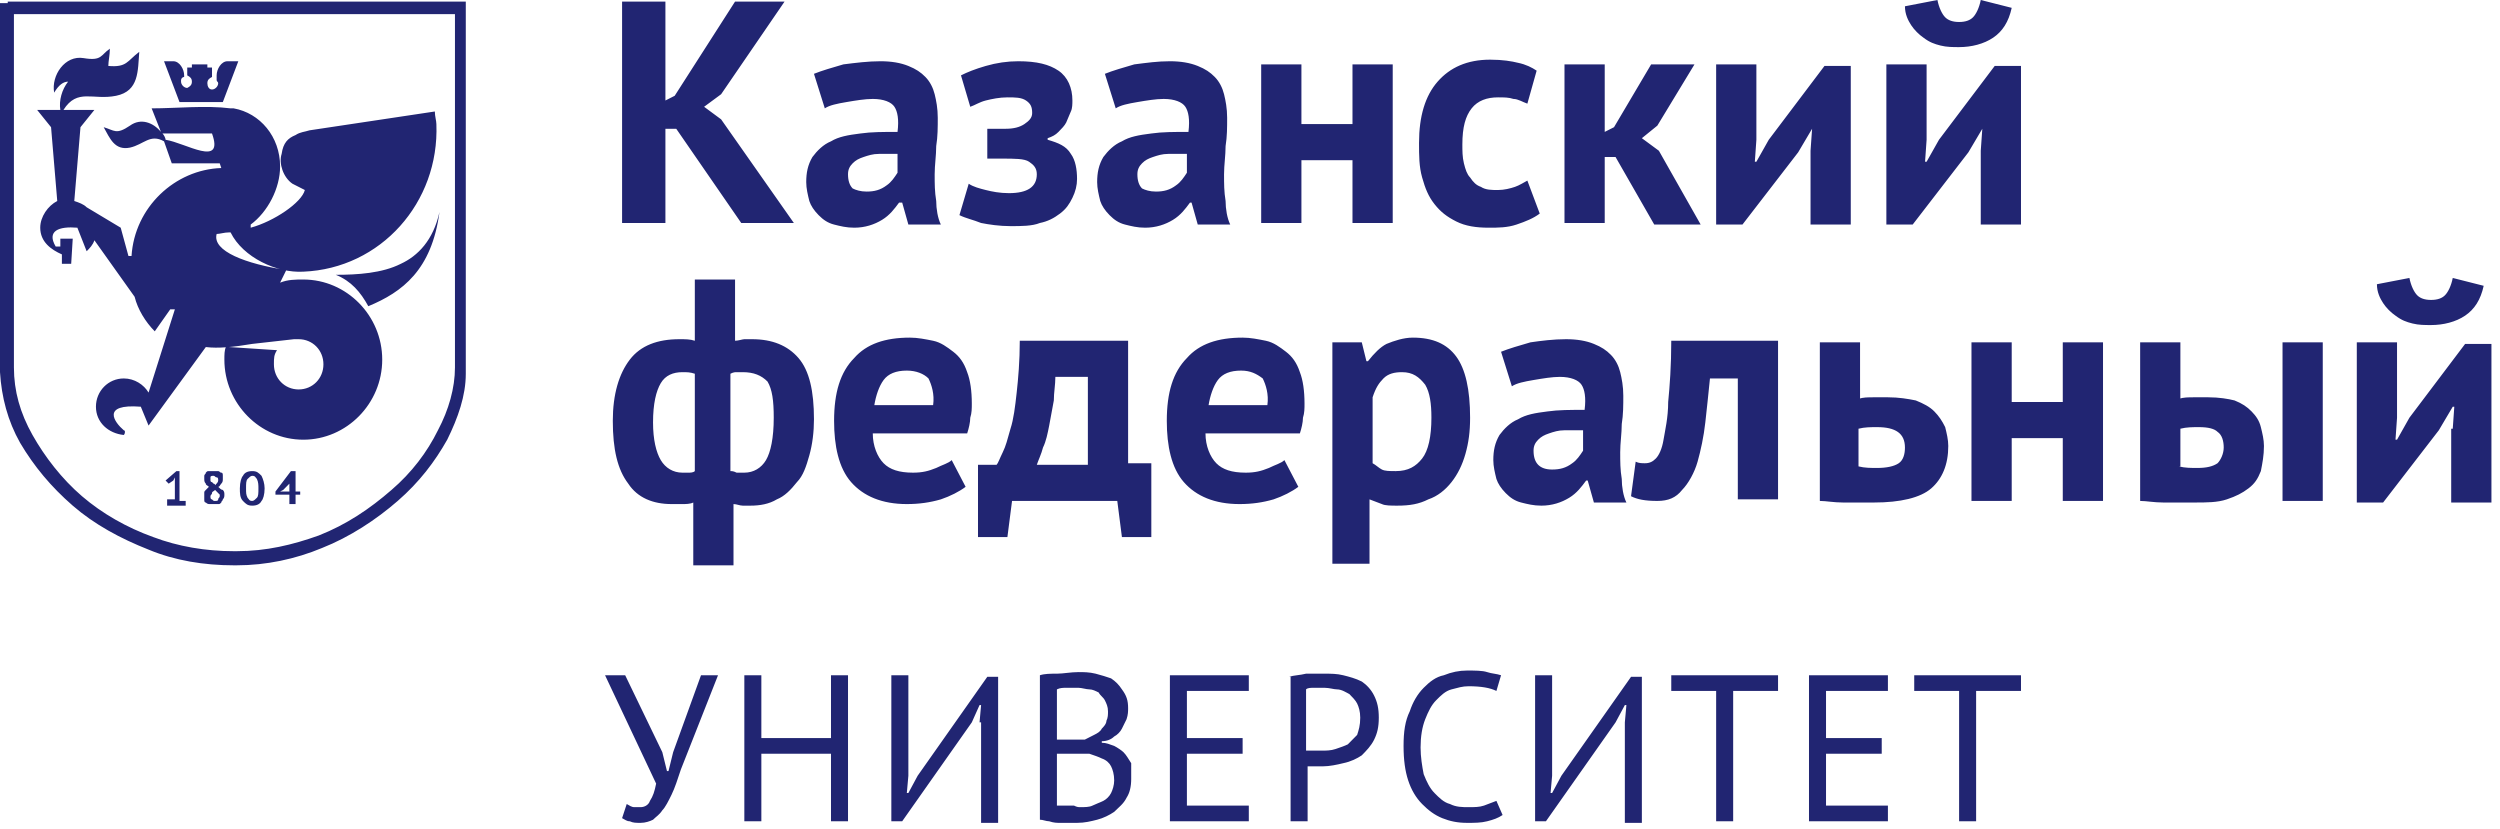 <svg width="181" height="60" viewBox="0 0 181 60" fill="none" xmlns="http://www.w3.org/2000/svg">
<path d="M48.96 9.323H48.176V16.144H45.039V0.114H48.176V7.276L48.848 6.935L53.218 0.114H56.803L52.209 6.822L50.977 7.731L52.209 8.641L57.475 16.144H53.666L48.96 9.323ZM0.56 0.114H33.387H33.723V0.568V26.718V26.831V26.945V27.059C33.723 28.651 33.163 30.242 32.379 31.834C31.482 33.426 30.362 34.904 28.794 36.268C27.225 37.632 25.32 38.883 23.304 39.679C21.399 40.475 19.27 40.929 17.142 40.929H16.918C14.789 40.929 12.66 40.588 10.756 39.792C8.739 38.997 6.834 37.973 5.266 36.609C3.697 35.245 2.465 33.767 1.456 32.061C0.56 30.47 0.112 28.764 0 26.945V26.604V0.455V0.227H0.56V0.114ZM12.212 36.154H12.66V34.79V34.562L12.548 34.79L12.212 35.017L11.988 34.79L12.772 34.108H12.996V36.268H13.444V36.609H12.1V36.154H12.212ZM14.789 35.927C14.789 35.813 14.789 35.813 14.789 35.7C14.789 35.586 14.789 35.586 14.901 35.472L15.013 35.358L15.125 35.245C15.013 35.131 14.901 35.131 14.901 35.017C14.789 34.904 14.789 34.79 14.789 34.676C14.789 34.562 14.789 34.449 14.789 34.449C14.789 34.335 14.901 34.335 14.901 34.221C15.013 34.108 15.013 34.108 15.125 34.108C15.237 34.108 15.349 34.108 15.461 34.108C15.573 34.108 15.685 34.108 15.797 34.108C15.909 34.108 15.909 34.221 16.021 34.221C16.133 34.221 16.133 34.335 16.133 34.449C16.133 34.562 16.133 34.562 16.133 34.676C16.133 34.79 16.133 34.904 16.021 35.017C15.909 35.131 15.909 35.245 15.797 35.245C15.909 35.358 16.021 35.472 16.133 35.472C16.245 35.586 16.245 35.7 16.245 35.813C16.245 35.927 16.245 36.041 16.133 36.154C16.133 36.268 16.021 36.268 16.021 36.382C15.909 36.495 15.909 36.495 15.797 36.495C15.685 36.495 15.573 36.495 15.461 36.495C15.349 36.495 15.237 36.495 15.125 36.495C15.013 36.495 14.901 36.382 14.901 36.382C14.789 36.382 14.789 36.268 14.789 36.154C14.789 36.154 14.789 36.041 14.789 35.927ZM15.909 35.927V35.813L15.797 35.7L15.685 35.586L15.573 35.472C15.461 35.586 15.349 35.586 15.349 35.7C15.349 35.813 15.237 35.813 15.237 35.927C15.237 36.041 15.237 36.154 15.349 36.154C15.461 36.268 15.461 36.268 15.573 36.268C15.685 36.268 15.797 36.268 15.797 36.154C15.797 36.041 15.909 36.041 15.909 35.927ZM15.237 34.676V34.79C15.237 34.79 15.237 34.904 15.349 34.904L15.461 35.017C15.461 35.017 15.573 35.017 15.573 35.131C15.685 35.017 15.797 34.904 15.797 34.79C15.797 34.676 15.797 34.562 15.685 34.562C15.573 34.562 15.573 34.449 15.461 34.449C15.349 34.449 15.237 34.449 15.237 34.562V34.676ZM17.366 35.358C17.366 34.904 17.478 34.562 17.59 34.449C17.702 34.221 17.926 34.108 18.262 34.108C18.598 34.108 18.71 34.221 18.934 34.449C19.046 34.676 19.158 35.017 19.158 35.358C19.158 35.813 19.046 36.154 18.934 36.268C18.822 36.495 18.598 36.609 18.262 36.609C17.926 36.609 17.814 36.495 17.59 36.268C17.366 36.041 17.366 35.7 17.366 35.358ZM17.814 35.358C17.814 35.7 17.814 35.813 17.926 36.041C18.038 36.154 18.038 36.268 18.262 36.268C18.374 36.268 18.486 36.154 18.598 36.041C18.71 35.927 18.71 35.7 18.71 35.358C18.71 35.131 18.71 34.904 18.598 34.676C18.486 34.562 18.486 34.449 18.262 34.449C18.15 34.449 18.038 34.562 17.926 34.676C17.814 34.79 17.814 35.017 17.814 35.358ZM21.735 35.813H21.399V36.495H20.951V35.813H19.943V35.586L21.063 34.108H21.399V35.586H21.735V35.813ZM20.951 35.017V34.676V35.017L20.503 35.472L20.279 35.586H20.503H20.951V35.017ZM11.876 10.232C10.868 9.664 10.419 10.46 9.411 10.687C8.291 10.915 7.955 10.005 7.506 9.209C8.291 9.436 8.403 9.778 9.411 9.095C10.195 8.527 11.092 8.868 11.652 9.55L10.98 7.845C12.772 7.845 14.901 7.617 16.694 7.845H16.918C18.822 8.186 20.279 9.891 20.279 12.051C20.279 13.643 19.382 15.348 18.15 16.258V16.485C19.831 16.031 21.847 14.666 22.071 13.757C21.847 13.643 21.175 13.302 21.175 13.302C20.503 12.847 20.167 11.824 20.391 11.142C20.503 10.346 20.839 10.005 21.399 9.778C21.735 9.55 22.071 9.55 22.407 9.436L31.482 8.072C31.482 8.413 31.594 8.754 31.594 8.982C31.819 14.666 27.561 19.441 21.959 19.669C20.055 19.782 17.59 18.646 16.694 16.826H16.581C16.245 16.826 15.909 16.94 15.685 16.94C15.349 18.191 17.814 19.1 20.727 19.555L20.279 20.465C20.839 20.237 21.399 20.237 21.959 20.237C25.096 20.237 27.673 22.852 27.673 26.036C27.673 29.219 25.096 31.834 21.959 31.834C18.822 31.834 16.245 29.219 16.245 26.036C16.245 25.695 16.245 25.353 16.357 25.126H16.581L20.055 25.353C19.831 25.695 19.831 25.922 19.831 26.377C19.831 27.4 20.615 28.196 21.623 28.196C22.631 28.196 23.416 27.4 23.416 26.377C23.416 25.353 22.631 24.558 21.623 24.558H21.399C21.399 24.558 21.399 24.558 21.287 24.558L18.262 24.899C16.918 25.126 15.797 25.24 14.901 25.126L10.756 30.811L10.195 29.446C7.282 29.219 8.291 30.583 8.963 31.152C9.075 31.152 9.075 31.379 8.963 31.493C7.843 31.379 6.946 30.583 6.946 29.446C6.946 28.309 7.843 27.4 8.963 27.4C9.747 27.4 10.419 27.855 10.756 28.423L12.66 22.397H12.324L11.204 23.989C10.531 23.307 9.971 22.397 9.747 21.488L6.834 17.395C6.722 17.736 6.498 17.963 6.274 18.191L5.602 16.485C4.257 16.372 3.361 16.713 4.033 17.85H4.369V17.281H5.266L5.154 19.1H4.481V18.987V18.418C3.697 18.077 2.913 17.509 2.913 16.485C2.913 15.69 3.473 14.894 4.145 14.553L3.697 9.209L2.689 7.958H4.369C4.257 7.276 4.481 6.48 4.93 5.912C4.594 5.912 4.257 6.139 3.921 6.708C3.697 5.457 4.706 3.979 6.05 4.207C7.394 4.434 7.282 3.979 7.955 3.524C7.955 3.979 7.843 4.434 7.843 4.775C9.187 4.889 9.187 4.434 10.083 3.752C9.971 5.116 10.083 6.594 8.403 6.935C6.722 7.276 5.602 6.367 4.594 7.958H4.818H6.834L5.826 9.209L5.378 14.553C5.714 14.666 6.05 14.78 6.274 15.007L8.739 16.485L9.299 18.532H9.523C9.747 15.007 12.66 12.279 16.021 12.165L15.909 11.824H12.436L11.876 10.232ZM11.764 9.664C11.876 9.778 11.988 10.005 11.988 10.119C13.444 10.346 16.245 12.165 15.349 9.664H11.764ZM14.117 4.661H15.013V4.889H15.349V5.571C15.125 5.685 15.013 5.798 15.013 6.026C15.013 6.253 15.125 6.48 15.349 6.48C15.573 6.48 15.797 6.253 15.797 6.026C15.797 5.912 15.685 5.912 15.685 5.798V5.457C15.685 5.002 16.021 4.434 16.469 4.434H17.254L16.133 7.39H12.996L11.876 4.434H12.548C12.996 4.434 13.332 5.002 13.332 5.457V5.571C13.22 5.571 13.108 5.685 13.108 5.798C13.108 5.798 13.108 5.798 13.108 5.912C13.108 6.139 13.332 6.367 13.556 6.367C13.781 6.253 13.893 6.139 13.893 5.912C13.893 5.685 13.781 5.571 13.556 5.457V4.889H13.893V4.661H14.117ZM26.665 22.17C29.13 21.147 31.258 19.555 31.819 15.348C31.37 17.395 30.25 18.532 29.018 19.1C27.673 19.782 25.881 19.896 24.312 19.896C25.432 20.351 26.105 21.147 26.665 22.17ZM32.939 1.023H1.008V26.263V26.49V26.604C1.008 28.309 1.456 29.901 2.353 31.493C3.249 33.084 4.481 34.676 5.938 35.927C7.394 37.178 9.187 38.201 11.092 38.883C12.884 39.565 14.901 39.906 16.918 39.906H17.142C19.27 39.906 21.175 39.451 23.08 38.769C25.096 37.973 26.777 36.836 28.345 35.472C29.802 34.221 30.922 32.743 31.706 31.152C32.491 29.674 32.939 28.082 32.939 26.604C32.939 26.49 32.939 26.49 32.939 26.49V26.377V26.036V1.023ZM146.32 50.025H143.071V59.461H141.839V50.025H138.59V48.888H146.32V50.025ZM130.971 48.888H136.685V50.025H132.204V53.435H136.237V54.572H132.204V58.324H136.685V59.461H130.971V48.888ZM128.731 50.025H125.481V59.461H124.249V50.025H121V48.888H128.731V50.025ZM117.639 52.299L117.751 51.048H117.639L116.967 52.299L111.925 59.461H111.141V48.888H112.373V56.164L112.261 57.415H112.373L113.045 56.164L118.087 49.002H118.871V59.575H117.639V52.299ZM108.788 59.007C108.452 59.234 108.116 59.347 107.668 59.461C107.219 59.575 106.771 59.575 106.211 59.575C105.539 59.575 104.979 59.461 104.418 59.234C103.858 59.006 103.41 58.665 102.962 58.211C102.514 57.756 102.178 57.187 101.954 56.505C101.73 55.823 101.618 55.027 101.618 54.004C101.618 52.981 101.73 52.185 102.066 51.503C102.29 50.821 102.626 50.252 103.074 49.797C103.522 49.343 103.97 49.002 104.531 48.888C105.091 48.66 105.651 48.547 106.211 48.547C106.771 48.547 107.331 48.547 107.668 48.66C108.004 48.774 108.34 48.774 108.676 48.888L108.34 50.025C107.892 49.797 107.219 49.684 106.323 49.684C105.875 49.684 105.539 49.797 105.091 49.911C104.643 50.025 104.306 50.366 103.97 50.707C103.634 51.048 103.41 51.503 103.186 52.071C102.962 52.64 102.85 53.322 102.85 54.118C102.85 54.8 102.962 55.482 103.074 56.05C103.298 56.619 103.522 57.074 103.858 57.415C104.194 57.756 104.531 58.097 104.979 58.211C105.427 58.438 105.875 58.438 106.323 58.438C106.771 58.438 107.107 58.438 107.443 58.324C107.78 58.211 108.004 58.097 108.34 57.983L108.788 59.007ZM93.327 49.002C93.663 48.888 94.111 48.888 94.559 48.774C95.007 48.774 95.456 48.774 95.904 48.774C96.352 48.774 96.8 48.774 97.248 48.888C97.696 49.002 98.144 49.115 98.593 49.343C98.929 49.57 99.265 49.911 99.489 50.366C99.713 50.821 99.825 51.275 99.825 51.958C99.825 52.64 99.713 53.094 99.489 53.549C99.265 54.004 98.929 54.345 98.593 54.686C98.257 54.913 97.808 55.141 97.248 55.255C96.8 55.368 96.24 55.482 95.792 55.482C95.792 55.482 95.68 55.482 95.568 55.482C95.456 55.482 95.344 55.482 95.231 55.482C95.119 55.482 95.007 55.482 94.895 55.482C94.783 55.482 94.671 55.482 94.671 55.482V59.461H93.439V49.002H93.327ZM95.904 49.797C95.68 49.797 95.344 49.797 95.119 49.797C94.895 49.797 94.671 49.797 94.559 49.911V54.345C94.559 54.345 94.671 54.345 94.783 54.345C94.895 54.345 95.007 54.345 95.119 54.345C95.231 54.345 95.344 54.345 95.456 54.345C95.568 54.345 95.68 54.345 95.68 54.345C96.016 54.345 96.352 54.345 96.688 54.231C97.024 54.118 97.36 54.004 97.584 53.89C97.808 53.663 98.032 53.435 98.257 53.208C98.368 52.867 98.481 52.526 98.481 51.958C98.481 51.503 98.368 51.162 98.257 50.934C98.144 50.707 97.92 50.48 97.696 50.252C97.472 50.138 97.136 49.911 96.8 49.911C96.576 49.911 96.24 49.797 95.904 49.797ZM84.7 48.888H90.414V50.025H85.932V53.435H89.966V54.572H85.932V58.324H90.414V59.461H84.7V48.888ZM81.675 51.275C81.675 51.503 81.675 51.73 81.563 52.071C81.451 52.299 81.339 52.526 81.227 52.753C81.115 52.981 80.891 53.208 80.667 53.322C80.443 53.549 80.106 53.663 79.77 53.663V53.777C80.106 53.777 80.331 53.89 80.667 54.004C80.891 54.118 81.227 54.345 81.339 54.459C81.563 54.686 81.675 54.913 81.899 55.255C81.899 55.709 81.899 56.05 81.899 56.392C81.899 56.96 81.787 57.415 81.563 57.756C81.339 58.211 81.003 58.438 80.667 58.779C80.331 59.007 79.882 59.234 79.434 59.347C78.986 59.461 78.538 59.575 77.978 59.575C77.754 59.575 77.642 59.575 77.418 59.575C77.194 59.575 76.969 59.575 76.745 59.575C76.521 59.575 76.297 59.575 75.961 59.461C75.737 59.461 75.513 59.347 75.289 59.347V48.888C75.625 48.774 76.073 48.774 76.521 48.774C76.969 48.774 77.53 48.66 78.09 48.66C78.426 48.66 78.874 48.66 79.322 48.774C79.77 48.888 80.106 49.002 80.443 49.115C80.779 49.343 81.003 49.57 81.227 49.911C81.563 50.366 81.675 50.707 81.675 51.275ZM78.202 58.438C78.538 58.438 78.874 58.438 79.098 58.324C79.322 58.211 79.658 58.097 79.882 57.983C80.106 57.87 80.331 57.642 80.443 57.415C80.555 57.187 80.667 56.846 80.667 56.505C80.667 56.05 80.555 55.709 80.443 55.482C80.331 55.255 80.106 55.027 79.77 54.913C79.546 54.8 79.21 54.686 78.874 54.572C78.538 54.572 78.202 54.572 77.866 54.572H76.521V58.324C76.633 58.324 76.745 58.324 76.857 58.324C76.969 58.324 77.082 58.324 77.305 58.324C77.418 58.324 77.642 58.324 77.754 58.324C77.978 58.438 78.09 58.438 78.202 58.438ZM77.418 53.549C77.642 53.549 77.754 53.549 77.978 53.549C78.202 53.549 78.426 53.549 78.538 53.549C78.762 53.435 78.986 53.322 79.21 53.208C79.434 53.094 79.658 52.981 79.77 52.753C79.882 52.64 80.106 52.412 80.106 52.185C80.219 51.958 80.219 51.73 80.219 51.503C80.219 51.162 80.106 50.934 79.994 50.707C79.882 50.48 79.658 50.366 79.546 50.138C79.322 50.025 79.098 49.911 78.874 49.911C78.65 49.911 78.314 49.797 78.09 49.797C77.754 49.797 77.418 49.797 77.194 49.797C76.969 49.797 76.745 49.797 76.521 49.911V53.549H77.418ZM70.919 52.299L71.031 51.048H70.919L70.359 52.299L65.318 59.461H64.533V48.888H65.766V56.164L65.654 57.415H65.766L66.438 56.164L71.48 49.002H72.264V59.575H71.031V52.299H70.919ZM60.164 54.572H55.122V59.461H53.89V48.888H55.122V53.435H60.164V48.888H61.396V59.461H60.164V54.572ZM47.952 54.459L48.288 55.823H48.4L48.736 54.459L50.753 48.888H51.985L49.296 55.709C49.072 56.392 48.848 57.074 48.624 57.528C48.4 57.983 48.176 58.438 47.952 58.665C47.728 59.006 47.504 59.12 47.28 59.347C47.056 59.461 46.719 59.575 46.383 59.575C46.047 59.575 45.823 59.575 45.599 59.461C45.375 59.461 45.263 59.347 45.039 59.234L45.375 58.211C45.599 58.324 45.711 58.438 45.935 58.438C46.159 58.438 46.271 58.438 46.383 58.438C46.607 58.438 46.944 58.324 47.056 57.983C47.28 57.642 47.392 57.301 47.504 56.733L43.806 48.888H45.263L47.952 54.459ZM177.579 31.038L177.691 29.446H177.579L176.57 31.152L172.537 36.382H170.632V24.785H173.545V30.242L173.433 31.834H173.545L174.442 30.242L178.475 24.899H180.38V36.382H177.467V31.038H177.579ZM174.442 20.124C174.554 20.692 174.778 21.147 175.002 21.374C175.226 21.602 175.562 21.715 176.01 21.715C176.458 21.715 176.794 21.602 177.018 21.374C177.243 21.147 177.467 20.692 177.579 20.124L179.819 20.692C179.595 21.715 179.147 22.397 178.475 22.852C177.803 23.307 176.906 23.534 176.01 23.534C175.562 23.534 175.114 23.534 174.666 23.421C174.218 23.307 173.881 23.193 173.433 22.852C173.097 22.625 172.761 22.284 172.537 21.943C172.313 21.602 172.089 21.147 172.089 20.578L174.442 20.124ZM157.748 33.767C158.196 33.88 158.644 33.88 159.093 33.88C159.765 33.88 160.213 33.767 160.549 33.539C160.773 33.312 160.997 32.857 160.997 32.402C160.997 31.948 160.885 31.493 160.549 31.265C160.325 31.038 159.877 30.924 159.205 30.924C158.756 30.924 158.308 30.924 157.86 31.038V33.767H157.748ZM157.748 28.878C158.084 28.764 158.42 28.764 158.868 28.764C159.205 28.764 159.541 28.764 159.877 28.764C160.661 28.764 161.333 28.878 161.781 28.992C162.342 29.219 162.678 29.446 163.014 29.788C163.35 30.128 163.574 30.47 163.686 30.924C163.798 31.379 163.91 31.834 163.91 32.289C163.91 32.971 163.798 33.539 163.686 34.108C163.462 34.676 163.238 35.017 162.79 35.358C162.342 35.7 161.893 35.927 161.221 36.154C160.549 36.382 159.765 36.382 158.868 36.382C157.972 36.382 157.3 36.382 156.628 36.382C155.956 36.382 155.395 36.268 154.947 36.268V24.785H157.86V28.878H157.748ZM165.255 24.785H168.168V36.268H165.255V24.785ZM149.345 31.72H145.648V36.268H142.735V24.785H145.648V29.105H149.345V24.785H152.258V36.268H149.345V31.72ZM134.556 33.767C135.005 33.88 135.453 33.88 135.901 33.88C136.573 33.88 137.133 33.767 137.469 33.539C137.806 33.312 137.918 32.857 137.918 32.402C137.918 31.379 137.245 30.924 135.901 30.924C135.453 30.924 135.005 30.924 134.556 31.038V33.767ZM134.556 28.878C134.893 28.764 135.229 28.764 135.677 28.764C136.013 28.764 136.349 28.764 136.685 28.764C137.469 28.764 138.142 28.878 138.702 28.992C139.262 29.219 139.71 29.446 140.046 29.788C140.382 30.128 140.606 30.47 140.831 30.924C140.943 31.379 141.055 31.834 141.055 32.289C141.055 33.653 140.606 34.676 139.822 35.358C139.038 36.041 137.581 36.382 135.677 36.382C134.781 36.382 134.108 36.382 133.436 36.382C132.764 36.382 132.204 36.268 131.756 36.268V24.785H134.668V28.878H134.556ZM126.042 27.4H123.801C123.689 28.537 123.577 29.56 123.465 30.583C123.353 31.607 123.129 32.63 122.905 33.426C122.681 34.221 122.232 35.017 121.784 35.472C121.336 36.041 120.776 36.268 119.992 36.268C119.095 36.268 118.535 36.154 118.087 35.927L118.423 33.426C118.647 33.539 118.871 33.539 119.095 33.539C119.431 33.539 119.656 33.426 119.88 33.198C120.104 32.971 120.328 32.516 120.44 31.834C120.552 31.152 120.776 30.242 120.776 29.105C120.888 27.968 121 26.49 121 24.671H128.731V36.154H125.818V27.4H126.042ZM108.676 25.467C109.236 25.24 110.02 25.012 110.805 24.785C111.589 24.671 112.485 24.558 113.381 24.558C114.166 24.558 114.838 24.671 115.398 24.899C115.958 25.126 116.294 25.353 116.631 25.695C116.967 26.036 117.191 26.49 117.303 26.945C117.415 27.4 117.527 27.968 117.527 28.651C117.527 29.333 117.527 30.015 117.415 30.697C117.415 31.379 117.303 32.061 117.303 32.743C117.303 33.426 117.303 33.994 117.415 34.676C117.415 35.245 117.527 35.927 117.751 36.382H115.398L114.95 34.79H114.838C114.502 35.245 114.166 35.7 113.606 36.041C113.045 36.382 112.373 36.609 111.589 36.609C111.029 36.609 110.581 36.495 110.132 36.382C109.684 36.268 109.348 36.041 109.012 35.7C108.676 35.358 108.452 35.017 108.34 34.676C108.228 34.221 108.116 33.767 108.116 33.312C108.116 32.63 108.228 32.061 108.564 31.493C108.9 31.038 109.348 30.583 109.908 30.356C110.468 30.015 111.141 29.901 112.037 29.788C112.821 29.674 113.718 29.674 114.726 29.674C114.838 28.764 114.726 28.196 114.502 27.855C114.278 27.514 113.718 27.286 112.933 27.286C112.373 27.286 111.701 27.4 111.029 27.514C110.356 27.627 109.796 27.741 109.46 27.968L108.676 25.467ZM112.373 33.994C112.933 33.994 113.381 33.88 113.83 33.539C114.166 33.312 114.39 32.971 114.614 32.63V31.152C114.166 31.152 113.718 31.152 113.269 31.152C112.821 31.152 112.485 31.265 112.149 31.379C111.813 31.493 111.589 31.607 111.365 31.834C111.141 32.061 111.029 32.289 111.029 32.63C111.029 33.084 111.141 33.426 111.365 33.653C111.589 33.88 111.925 33.994 112.373 33.994ZM96.464 24.785H98.593L98.929 26.149H99.041C99.489 25.581 99.937 25.126 100.385 24.899C100.945 24.671 101.618 24.444 102.29 24.444C103.746 24.444 104.755 24.899 105.427 25.808C106.099 26.718 106.435 28.196 106.435 30.242C106.435 31.265 106.323 32.061 106.099 32.857C105.875 33.653 105.539 34.335 105.091 34.904C104.643 35.472 104.082 35.927 103.41 36.154C102.738 36.495 102.066 36.609 101.169 36.609C100.721 36.609 100.273 36.609 100.049 36.495C99.713 36.382 99.489 36.268 99.153 36.154V40.816H96.464V24.785ZM101.506 26.945C100.945 26.945 100.497 27.059 100.161 27.4C99.825 27.741 99.601 28.082 99.377 28.764V33.539C99.601 33.653 99.825 33.88 100.049 33.994C100.273 34.108 100.609 34.108 101.057 34.108C101.954 34.108 102.514 33.767 102.962 33.198C103.41 32.63 103.634 31.607 103.634 30.242C103.634 29.219 103.522 28.423 103.186 27.855C102.738 27.286 102.29 26.945 101.506 26.945ZM93.999 35.245C93.551 35.586 92.879 35.927 92.207 36.154C91.422 36.382 90.638 36.495 89.742 36.495C87.949 36.495 86.605 35.927 85.708 34.904C84.812 33.88 84.476 32.289 84.476 30.47C84.476 28.423 84.924 26.945 85.932 25.922C86.829 24.899 88.173 24.444 89.966 24.444C90.526 24.444 91.086 24.558 91.646 24.671C92.207 24.785 92.655 25.126 93.103 25.467C93.551 25.808 93.887 26.263 94.111 26.945C94.335 27.514 94.447 28.309 94.447 29.219C94.447 29.56 94.447 29.901 94.335 30.242C94.335 30.583 94.223 31.038 94.111 31.379H87.277C87.277 32.289 87.613 33.084 88.061 33.539C88.509 33.994 89.181 34.221 90.19 34.221C90.862 34.221 91.31 34.108 91.87 33.88C92.319 33.653 92.767 33.539 92.991 33.312L93.999 35.245ZM89.854 26.831C89.069 26.831 88.509 27.059 88.173 27.514C87.837 27.968 87.613 28.651 87.501 29.333H91.758C91.87 28.537 91.646 27.855 91.422 27.4C90.974 27.059 90.526 26.831 89.854 26.831ZM83.356 38.883H81.227L80.891 36.268H73.272L72.936 38.883H70.807V33.653H72.152C72.264 33.539 72.376 33.198 72.6 32.743C72.824 32.289 72.936 31.834 73.16 31.038C73.384 30.356 73.496 29.446 73.608 28.423C73.72 27.4 73.832 26.149 73.832 24.671H81.675V33.539H83.356V38.883ZM78.762 33.767V27.286H76.409C76.409 27.855 76.297 28.423 76.297 28.992C76.185 29.56 76.073 30.242 75.961 30.811C75.849 31.379 75.737 31.948 75.513 32.402C75.401 32.857 75.177 33.312 75.065 33.653H78.762V33.767ZM69.911 35.245C69.463 35.586 68.791 35.927 68.118 36.154C67.334 36.382 66.55 36.495 65.654 36.495C63.861 36.495 62.517 35.927 61.62 34.904C60.724 33.88 60.388 32.289 60.388 30.47C60.388 28.423 60.836 26.945 61.844 25.922C62.741 24.899 64.085 24.444 65.878 24.444C66.438 24.444 66.998 24.558 67.558 24.671C68.118 24.785 68.567 25.126 69.015 25.467C69.463 25.808 69.799 26.263 70.023 26.945C70.247 27.514 70.359 28.309 70.359 29.219C70.359 29.56 70.359 29.901 70.247 30.242C70.247 30.583 70.135 31.038 70.023 31.379H63.189C63.189 32.289 63.525 33.084 63.973 33.539C64.421 33.994 65.094 34.221 66.102 34.221C66.774 34.221 67.222 34.108 67.782 33.88C68.231 33.653 68.679 33.539 68.903 33.312L69.911 35.245ZM65.654 26.831C64.869 26.831 64.309 27.059 63.973 27.514C63.637 27.968 63.413 28.651 63.301 29.333H67.558C67.67 28.537 67.446 27.855 67.222 27.4C66.886 27.059 66.326 26.831 65.654 26.831ZM50.193 36.382C49.968 36.495 49.632 36.495 49.408 36.495C49.184 36.495 48.848 36.495 48.624 36.495C47.28 36.495 46.159 36.041 45.487 35.017C44.703 33.994 44.367 32.516 44.367 30.47C44.367 28.537 44.815 27.059 45.599 26.036C46.383 25.012 47.616 24.558 49.184 24.558C49.632 24.558 49.968 24.558 50.305 24.671V20.237H53.218V24.671C53.442 24.671 53.778 24.558 53.89 24.558C54.114 24.558 54.338 24.558 54.45 24.558C55.907 24.558 57.027 25.012 57.811 25.922C58.595 26.831 58.931 28.309 58.931 30.356C58.931 31.265 58.819 32.175 58.595 32.971C58.371 33.767 58.147 34.449 57.699 34.904C57.251 35.472 56.803 35.927 56.243 36.154C55.682 36.495 55.01 36.609 54.338 36.609C54.226 36.609 54.002 36.609 53.778 36.609C53.554 36.609 53.33 36.495 53.105 36.495V40.929H50.193V36.382ZM53.778 26.945C53.666 26.945 53.442 26.945 53.33 26.945C53.218 26.945 53.105 26.945 52.882 27.059V34.108C52.993 34.108 53.105 34.108 53.33 34.221C53.442 34.221 53.666 34.221 53.89 34.221C54.562 34.221 55.122 33.88 55.458 33.312C55.794 32.743 56.019 31.72 56.019 30.242C56.019 28.992 55.907 28.196 55.57 27.627C55.122 27.172 54.562 26.945 53.778 26.945ZM49.408 34.221C49.52 34.221 49.744 34.221 49.856 34.221C49.968 34.221 50.193 34.221 50.305 34.108V27.059C49.968 26.945 49.744 26.945 49.408 26.945C48.736 26.945 48.176 27.172 47.84 27.741C47.504 28.309 47.28 29.219 47.28 30.583C47.28 31.834 47.504 32.743 47.84 33.312C48.176 33.88 48.736 34.221 49.408 34.221ZM143.407 10.915L143.519 9.323L142.511 11.028L138.478 16.258H136.573V4.661H139.486V10.119L139.374 11.71H139.486L140.382 10.119L144.416 4.775H146.32V16.258H143.407V10.915ZM140.27 0C140.382 0.568 140.606 1.023 140.831 1.251C141.055 1.478 141.391 1.592 141.839 1.592C142.287 1.592 142.623 1.478 142.847 1.251C143.071 1.023 143.295 0.568 143.407 0L145.648 0.568C145.424 1.592 144.976 2.274 144.304 2.729C143.631 3.183 142.735 3.411 141.839 3.411C141.391 3.411 140.943 3.411 140.494 3.297C140.046 3.183 139.71 3.07 139.262 2.729C138.926 2.501 138.59 2.16 138.366 1.819C138.142 1.478 137.918 1.023 137.918 0.455L140.27 0ZM131.083 10.915L131.195 9.323L130.187 11.028L126.154 16.258H124.249V4.661H127.162V10.119L127.05 11.71H127.162L128.058 10.119L132.092 4.775H133.996V16.258H131.083V10.915ZM116.967 11.369H116.182V16.144H113.269V4.661H116.182V9.55L116.855 9.209L119.543 4.661H122.681L119.992 9.095L118.871 10.005L120.104 10.915L123.129 16.258H119.768L116.967 11.369ZM111.477 15.462C111.029 15.803 110.468 16.031 109.796 16.258C109.124 16.485 108.452 16.485 107.78 16.485C106.883 16.485 106.099 16.372 105.427 16.031C104.755 15.69 104.306 15.348 103.858 14.78C103.41 14.212 103.186 13.643 102.962 12.847C102.738 12.051 102.738 11.256 102.738 10.346C102.738 8.413 103.186 6.935 104.082 5.912C104.979 4.889 106.211 4.32 107.892 4.32C108.788 4.32 109.46 4.434 109.908 4.548C110.468 4.661 110.917 4.889 111.253 5.116L110.581 7.504C110.244 7.39 109.908 7.163 109.572 7.163C109.236 7.049 108.9 7.049 108.452 7.049C107.668 7.049 106.995 7.276 106.547 7.845C106.099 8.413 105.875 9.209 105.875 10.46C105.875 10.915 105.875 11.369 105.987 11.824C106.099 12.279 106.211 12.62 106.435 12.847C106.659 13.188 106.883 13.416 107.219 13.529C107.556 13.757 108.004 13.757 108.452 13.757C108.9 13.757 109.348 13.643 109.684 13.529C110.02 13.416 110.356 13.188 110.581 13.075L111.477 15.462ZM97.92 11.597H94.223V16.144H91.31V4.661H94.223V8.982H97.92V4.661H100.833V16.144H97.92V11.597ZM79.994 5.344C80.555 5.116 81.339 4.889 82.123 4.661C83.019 4.548 83.804 4.434 84.7 4.434C85.484 4.434 86.156 4.548 86.717 4.775C87.277 5.002 87.613 5.23 87.949 5.571C88.285 5.912 88.509 6.367 88.621 6.822C88.733 7.276 88.845 7.845 88.845 8.527C88.845 9.209 88.845 9.891 88.733 10.573C88.733 11.256 88.621 11.938 88.621 12.62C88.621 13.302 88.621 13.87 88.733 14.553C88.733 15.121 88.845 15.803 89.069 16.258H86.717L86.269 14.666H86.156C85.82 15.121 85.484 15.576 84.924 15.917C84.364 16.258 83.692 16.485 82.907 16.485C82.347 16.485 81.899 16.372 81.451 16.258C81.003 16.144 80.667 15.917 80.331 15.576C79.994 15.235 79.77 14.894 79.658 14.553C79.546 14.098 79.434 13.643 79.434 13.188C79.434 12.506 79.546 11.938 79.882 11.369C80.219 10.915 80.667 10.46 81.227 10.232C81.787 9.891 82.459 9.778 83.356 9.664C84.14 9.55 85.036 9.55 86.044 9.55C86.156 8.641 86.044 8.072 85.82 7.731C85.596 7.39 85.036 7.163 84.252 7.163C83.692 7.163 83.019 7.276 82.347 7.39C81.675 7.504 81.115 7.617 80.779 7.845L79.994 5.344ZM83.692 13.87C84.252 13.87 84.7 13.757 85.148 13.416C85.484 13.188 85.708 12.847 85.932 12.506V11.142C85.484 11.142 85.036 11.142 84.588 11.142C84.14 11.142 83.804 11.256 83.468 11.369C83.132 11.483 82.907 11.597 82.683 11.824C82.459 12.051 82.347 12.279 82.347 12.62C82.347 13.075 82.459 13.416 82.683 13.643C82.907 13.757 83.243 13.87 83.692 13.87ZM71.48 11.369V9.323H72.824C73.384 9.323 73.832 9.209 74.168 8.982C74.505 8.754 74.729 8.527 74.729 8.186C74.729 7.731 74.617 7.504 74.281 7.276C73.944 7.049 73.496 7.049 72.936 7.049C72.376 7.049 71.816 7.163 71.368 7.276C70.919 7.39 70.583 7.617 70.247 7.731L69.575 5.457C70.023 5.23 70.583 5.002 71.368 4.775C72.152 4.548 72.936 4.434 73.72 4.434C75.065 4.434 75.961 4.661 76.633 5.116C77.305 5.571 77.642 6.367 77.642 7.276C77.642 7.504 77.642 7.845 77.53 8.072C77.418 8.3 77.305 8.641 77.194 8.868C77.082 9.095 76.857 9.323 76.633 9.55C76.409 9.778 76.185 9.891 75.849 10.005V10.119C76.633 10.346 77.194 10.573 77.53 11.142C77.866 11.597 77.978 12.279 77.978 12.961C77.978 13.416 77.866 13.87 77.642 14.325C77.418 14.78 77.194 15.121 76.745 15.462C76.297 15.803 75.849 16.031 75.289 16.144C74.729 16.372 73.944 16.372 73.16 16.372C72.376 16.372 71.592 16.258 71.031 16.144C70.471 15.917 69.911 15.803 69.463 15.576L70.135 13.302C70.471 13.529 70.919 13.643 71.368 13.757C71.816 13.87 72.376 13.984 73.048 13.984C74.393 13.984 75.065 13.529 75.065 12.62C75.065 12.165 74.841 11.938 74.505 11.71C74.168 11.483 73.496 11.483 72.488 11.483H71.48V11.369ZM58.931 5.344C59.492 5.116 60.276 4.889 61.06 4.661C61.956 4.548 62.853 4.434 63.749 4.434C64.533 4.434 65.206 4.548 65.766 4.775C66.326 5.002 66.662 5.23 66.998 5.571C67.334 5.912 67.558 6.367 67.67 6.822C67.782 7.276 67.894 7.845 67.894 8.527C67.894 9.209 67.894 9.891 67.782 10.573C67.782 11.256 67.67 11.938 67.67 12.62C67.67 13.302 67.67 13.87 67.782 14.553C67.782 15.121 67.894 15.803 68.118 16.258H65.766L65.318 14.666H65.094C64.757 15.121 64.421 15.576 63.861 15.917C63.301 16.258 62.629 16.485 61.844 16.485C61.284 16.485 60.836 16.372 60.388 16.258C59.94 16.144 59.604 15.917 59.268 15.576C58.931 15.235 58.707 14.894 58.595 14.553C58.483 14.098 58.371 13.643 58.371 13.188C58.371 12.506 58.483 11.938 58.819 11.369C59.156 10.915 59.604 10.46 60.164 10.232C60.724 9.891 61.396 9.778 62.293 9.664C63.077 9.55 63.973 9.55 64.981 9.55C65.094 8.641 64.981 8.072 64.757 7.731C64.533 7.39 63.973 7.163 63.189 7.163C62.629 7.163 61.956 7.276 61.284 7.39C60.612 7.504 60.052 7.617 59.716 7.845L58.931 5.344ZM62.741 13.87C63.301 13.87 63.749 13.757 64.197 13.416C64.533 13.188 64.757 12.847 64.981 12.506V11.142C64.533 11.142 64.085 11.142 63.637 11.142C63.189 11.142 62.853 11.256 62.517 11.369C62.181 11.483 61.956 11.597 61.732 11.824C61.508 12.051 61.396 12.279 61.396 12.62C61.396 13.075 61.508 13.416 61.732 13.643C61.956 13.757 62.293 13.87 62.741 13.87Z" fill="#212572"/>
</svg>
